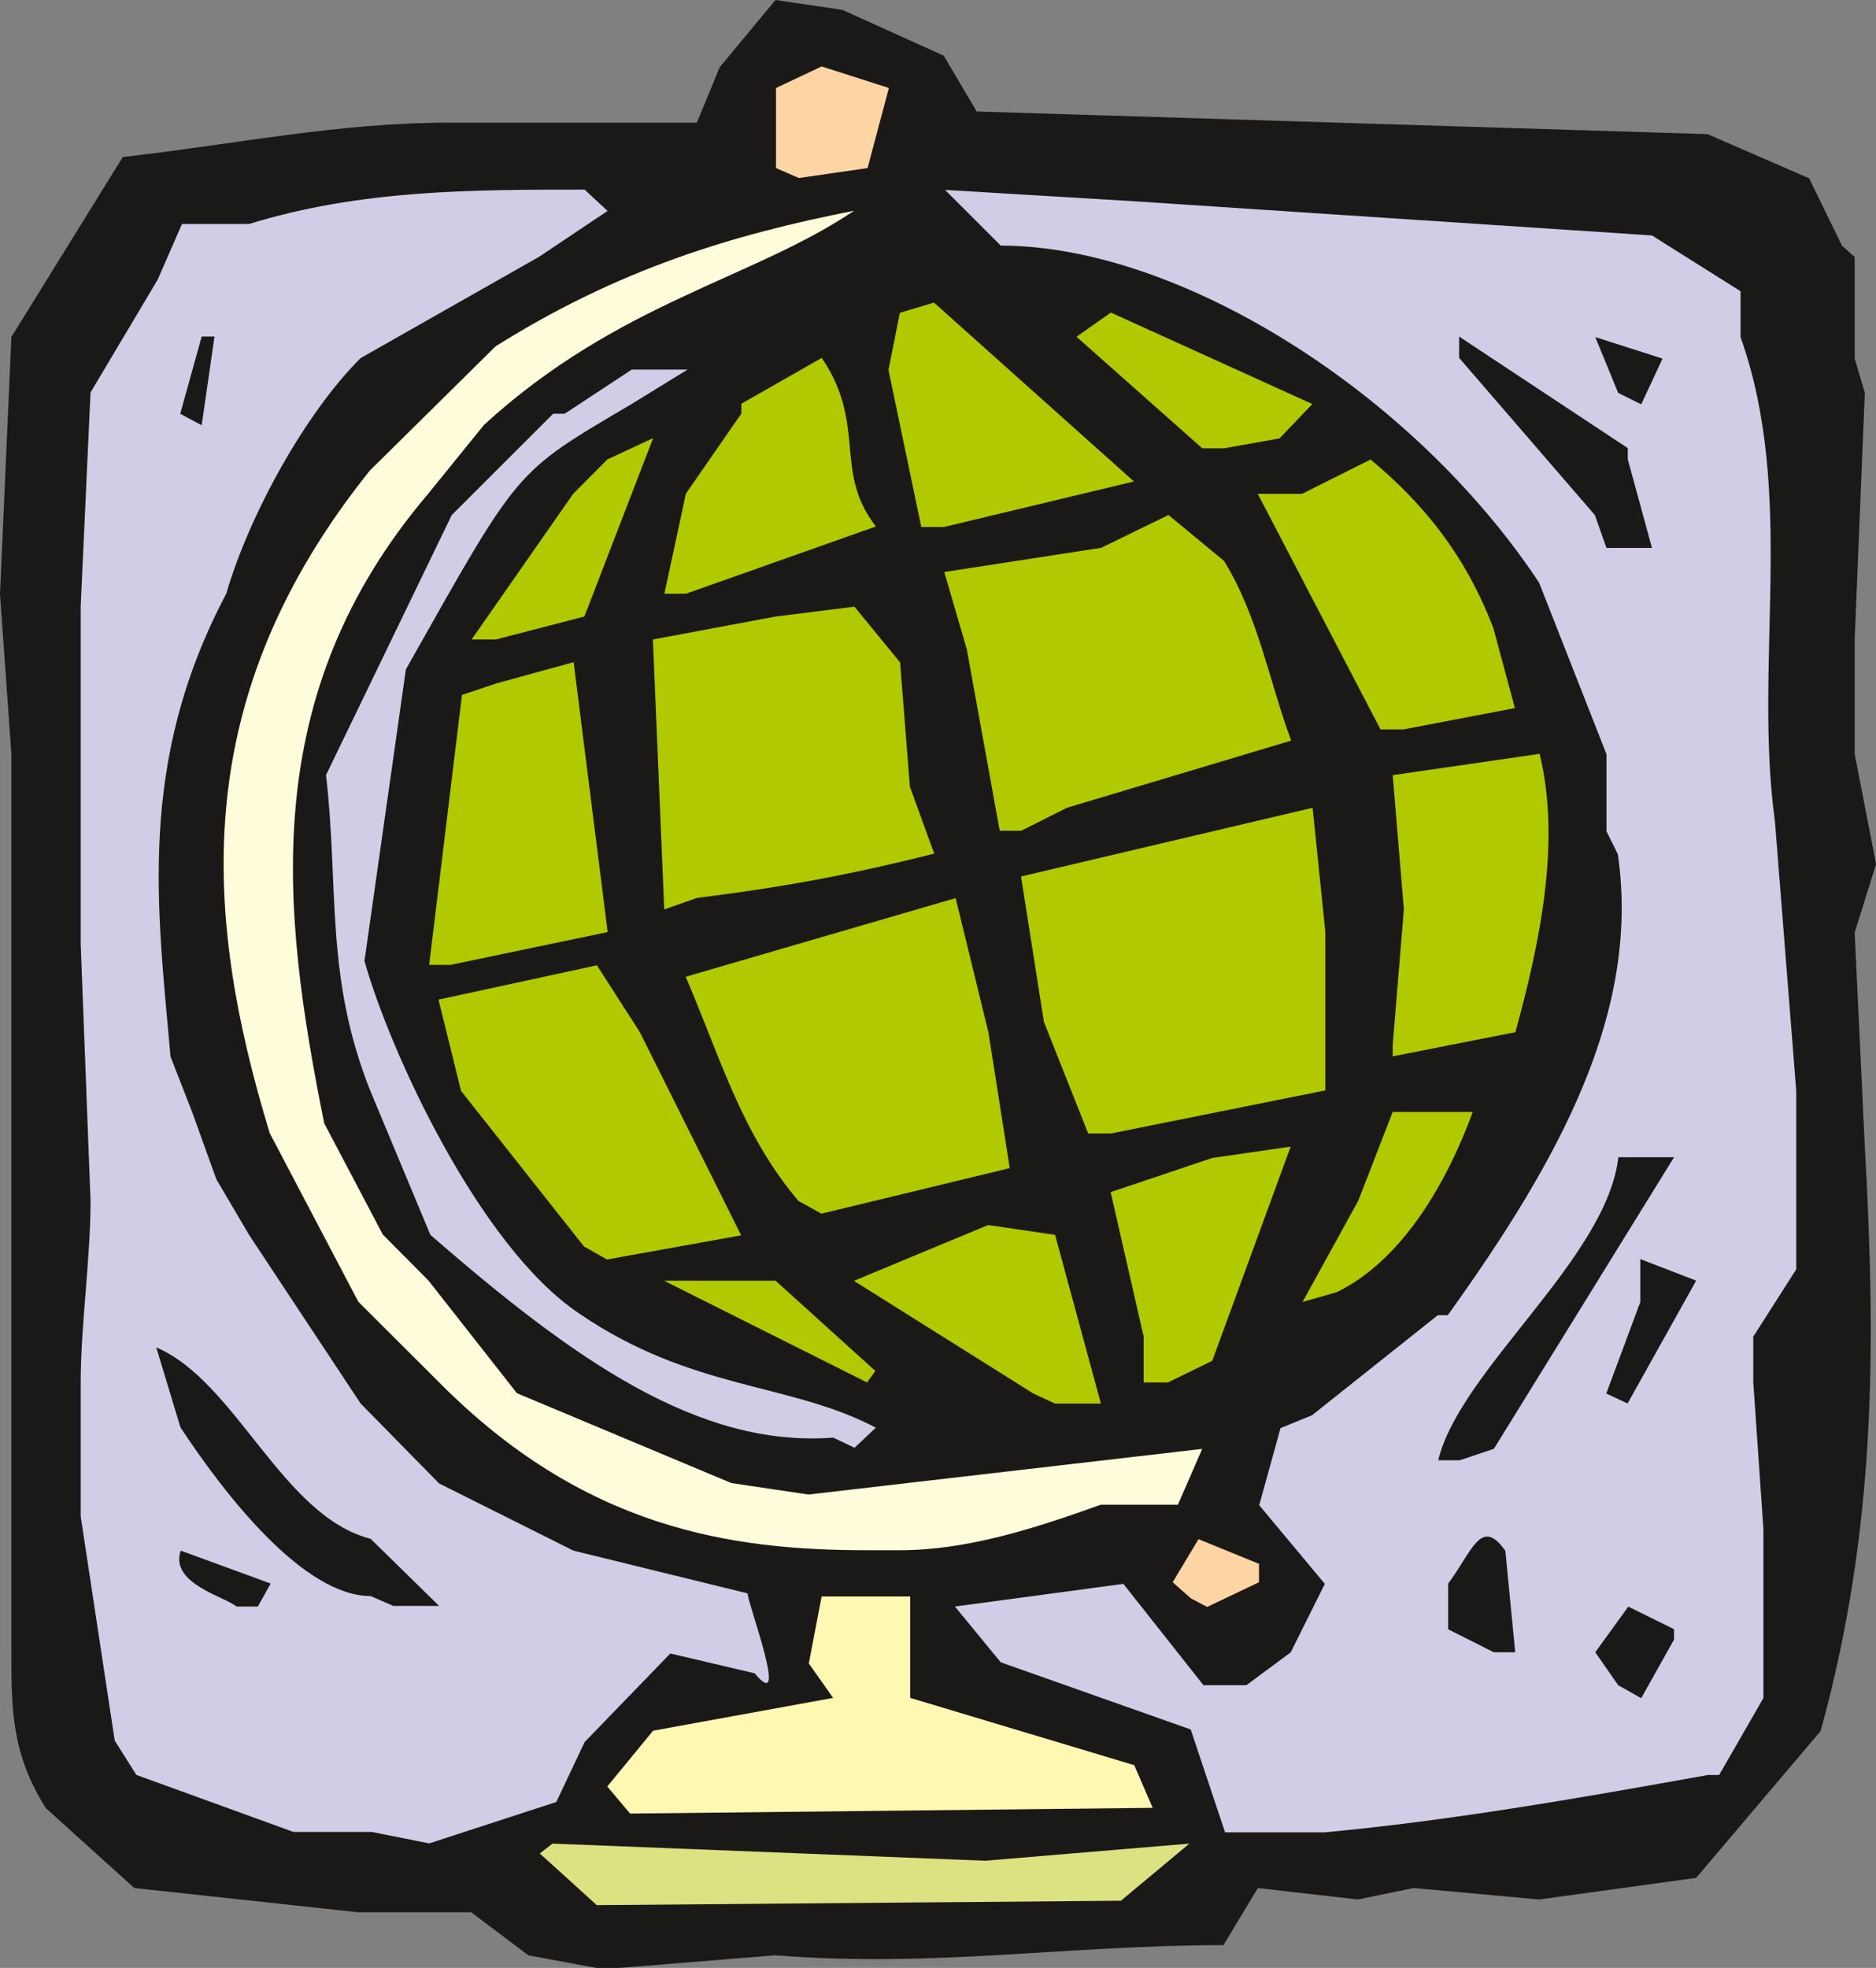 <svg xmlns="http://www.w3.org/2000/svg" version="1.2" width="691.578" height="191.9mm" viewBox="0 0 18298 19190" preserveAspectRatio="xMidYMid" fill-rule="evenodd" stroke-width="28.222" stroke-linejoin="round" xml:space="preserve"><rect x="0" y="0" width="18298" height="19190" fill="#808080" stroke="none"/><defs class="ClipPathGroup"><clipPath id="a" clipPathUnits="userSpaceOnUse"><path d="M0 0h18298v19190H0z"/></clipPath></defs><g class="SlideGroup"><g class="Slide" clip-path="url(#a)"><g class="Page"><g class="com.sun.star.drawing.ClosedBezierShape"><path class="BoundingBox" fill="none" d="M0 0h18300v19192H0z"/><path fill="#1B1918" d="m5821 19191-668-124-556-419H3497l-2187-237-863-779c-336-531-336-976-336-1519V7354L0 5794l111-2508 1087-1755c1100-124 2088-335 3191-335h2408l223-541L7564 0l652 96 989 447 321 544 7129 221 991 431 320 656 124 111v989l99 335-99 2409v1115l209 1072-209 668 99 2088c110 1963 110 3734-431 5698l-1214 1432-1532 211-1224-112-544 112-975-112-336 557c-1531 0-2828 223-4369 99l-1532 124h-211Z"/></g><g class="com.sun.star.drawing.ClosedBezierShape"><path class="BoundingBox" fill="none" d="M5265 17978h6337v601H5265z"/><path fill="#DCE281" d="m5821 18578-556-504 124-96 4220 167 1992-167-668 557-5112 43Z"/></g><g class="com.sun.star.drawing.ClosedBezierShape"><path class="BoundingBox" fill="none" d="M787 1849h6714v16128H787z"/><path fill="#D1CDE6" d="m4186 17976-560-112h-764l-1532-556-211-335-332-2187v-1308c0-544 96-1199 96-1771l-96-2505V5915l96-2088 655-1100 237-543h655c1087-335 2173-335 3272-335l224 208-668 447-1741 988c-544 543-1087 1532-1311 2299-876 1656-668 3078-543 4512l211 541 236 655 320 544 1087 1643 766 780 1310 655 1699 417c0 99 417 1198 69 779l-823-193-836 864-276 584-1240 404Z"/></g><g class="com.sun.star.drawing.ClosedBezierShape"><path class="BoundingBox" fill="none" d="M9218 1852h8303v16017H9218z"/><path fill="#D1CDE6" d="M12589 17868h-640l-335-1003-1853-655-447-544 1643-221 781 988h419l432-320 333-668-640-767 208-752 307-125 1227-976h97c1100-1531 1880-2966 1659-4495l-111-224v-752l-657-1672c-1227-1854-3510-3287-5251-3287l-543-543 1851 111 5044 333 864 544v447c543 1531 124 3176 335 4720l208 2631v1740l-419 656v444l99 1436v1644l-432 751h-111c-1325 239-2536 447-3735 559h-333Z"/></g><g class="com.sun.star.drawing.PolyPolygonShape"><path class="BoundingBox" fill="none" d="M5923 15568h5321v2118H5923z"/><path fill="#FFF8B2" d="m5923 17421 447-544 1756-320-237-336 125-653h864v989l2185 656 180 416-5097 56-223-264Z"/></g><g class="com.sun.star.drawing.ClosedBezierShape"><path class="BoundingBox" fill="none" d="M15559 15667h770v894h-770z"/><path fill="#1B1918" d="m15783 16433-223-321 322-445 446 220v101l-320 572-225-127Z"/></g><g class="com.sun.star.drawing.ClosedBezierShape"><path class="BoundingBox" fill="none" d="M14125 14984h655v1130h-655z"/><path fill="#1B1918" d="m14570 16112-445-224v-445c237-320 321-655 558-320l96 989h-209Z"/></g><g class="com.sun.star.drawing.ClosedBezierShape"><path class="BoundingBox" fill="none" d="M11438 15009h844v662h-844z"/><path fill="#FDD5A5" d="m11615 15586-177-157 252-420 590 241v179l-506 241-159-84Z"/></g><g class="com.sun.star.drawing.ClosedBezierShape"><path class="BoundingBox" fill="none" d="M1748 15121h893v547h-893z"/><path fill="#1B1918" d="M2307 15666c-112-96-655-224-544-545l877 321-125 224h-208Z"/></g><g class="com.sun.star.drawing.ClosedBezierShape"><path class="BoundingBox" fill="none" d="M1524 13139h2760v2522H1524z"/><path fill="#1B1918" d="M3615 15564c-655 0-1423-989-1855-1645l-236-780c779 332 1226 1644 2091 1867l668 654h-447l-221-96Z"/></g><g class="com.sun.star.drawing.ClosedBezierShape"><path class="BoundingBox" fill="none" d="M2181 2055h9546v13064H2181z"/><path fill="#FFFCDB" d="M8457 15117c-1324 0-2760-208-4180-1643l-782-780-864-1644c-667-2185-778-4273 976-6461l1226-1211c1197-752 2300-1087 3497-1323-989 668-2300 891-3608 2087l-544 671c-1671 1964-1435 4052-1016 6140l572 1086 444 447 864 1100 2091 876 752 112 3841-445-237 544h-752c-655 236-1310 444-1960 444h-320Z"/></g><g class="com.sun.star.drawing.ClosedBezierShape"><path class="BoundingBox" fill="none" d="M14028 11285h2301v2956h-2301z"/><path fill="#1B1918" d="M14028 14240c210-879 1644-1965 1757-2955h543l-1757 2843-333 112h-210Z"/></g><g class="com.sun.star.drawing.ClosedBezierShape"><path class="BoundingBox" fill="none" d="M3180 3604h5364v10516H3180z"/><path fill="#D1CDE6" d="M8127 14019c-1309 99-2521-752-3929-1977l-587-1407c-443-1112-304-1977-431-3077l1226-2535 989-988h112l655-431h544l-544 335c-1155 681-1087 612-2203 2588l-404 2843c239 861 1116 2784 2092 3437 1100 754 2048 670 2896 1115l-208 196-208-99Z"/></g><g class="com.sun.star.drawing.PolyPolygonShape"><path class="BoundingBox" fill="none" d="M8329 11946h2410v1743H8329z"/><path fill="#B1C900" d="m10082 13591-1753-1101 1309-544 653 96 447 1645h-447l-209-96Z"/></g><g class="com.sun.star.drawing.PolyPolygonShape"><path class="BoundingBox" fill="none" d="M15667 12278h878v1409h-878z"/><path fill="#1B1918" d="m15667 13589 332-892v-419l545 210-669 1198-208-97Z"/></g><g class="com.sun.star.drawing.PolyPolygonShape"><path class="BoundingBox" fill="none" d="M6477 12489h2062v993H6477z"/><path fill="#B1C900" d="m8457 13481-1980-992h1088l973 880-81 112Z"/></g><g class="com.sun.star.drawing.PolyPolygonShape"><path class="BoundingBox" fill="none" d="M10833 11181h1757v2302h-1757z"/><path fill="#B1C900" d="M11155 13481v-447l-322-1409 991-333 765-111-765 2089-433 211h-236Z"/></g><g class="com.sun.star.drawing.ClosedBezierShape"><path class="BoundingBox" fill="none" d="M12705 10843h1662v1854h-1662z"/><path fill="#B1C900" d="m12705 12696 544-989 335-864h781c-239 656-671 1437-1325 1757l-335 96Z"/></g><g class="com.sun.star.drawing.PolyPolygonShape"><path class="BoundingBox" fill="none" d="M4277 9413h2953v2870H4277z"/><path fill="#B1C900" d="m5696 12155-1199-1517-220-890 1545-335 419 652 988 1981-1308 236-225-127Z"/></g><g class="com.sun.star.drawing.ClosedBezierShape"><path class="BoundingBox" fill="none" d="M6688 8758h3162v3078H6688z"/><path fill="#B1C900" d="M7788 11711c-557-656-765-1408-1100-2186l2633-767 320 1309 208 1324-1837 444-224-124Z"/></g><g class="com.sun.star.drawing.PolyPolygonShape"><path class="BoundingBox" fill="none" d="M9959 7877h2969v3177H9959z"/><path fill="#B1C900" d="m10614 11053-432-1088-223-1418 2844-670 124 1211v1545l-2091 420h-222Z"/></g><g class="com.sun.star.drawing.ClosedBezierShape"><path class="BoundingBox" fill="none" d="M13584 7351h1521v2951h-1521z"/><path fill="#B1C900" d="m13584 10190 109-1322-109-1309 1433-208c211 864 0 1852-236 2714l-1197 236v-111Z"/></g><g class="com.sun.star.drawing.PolyPolygonShape"><path class="BoundingBox" fill="none" d="M4186 6457h1743v2953H4186z"/><path fill="#B1C900" d="m4186 9409 320-2632 333-112 756-208 332 2632-1533 320h-208Z"/></g><g class="com.sun.star.drawing.ClosedBezierShape"><path class="BoundingBox" fill="none" d="M6368 5916h2745v2953H6368z"/><path fill="#B1C900" d="m6479 8868-111-2632 1198-224 768-96 445 543 96 1213 237 652c-889 224-1546 336-2313 432l-320 112Z"/></g><g class="com.sun.star.drawing.ClosedBezierShape"><path class="BoundingBox" fill="none" d="M9210 5022h3385v3080H9210z"/><path fill="#B1C900" d="m9751 8101-321-1769-220-754 1531-236 656-320 541 447c336 541 447 1197 656 1753l-2188 655-445 224h-210Z"/></g><g class="com.sun.star.drawing.ClosedBezierShape"><path class="BoundingBox" fill="none" d="M12268 4481h2510v2633h-2510z"/><path fill="#B1C900" d="m13465 7113-1197-2297h431l669-335c656 543 989 1099 1198 1644l210 780-1088 208h-223Z"/></g><g class="com.sun.star.drawing.PolyPolygonShape"><path class="BoundingBox" fill="none" d="M4600 4272h1772v1965H4600z"/><path fill="#B1C900" d="m4600 6236 991-1421 333-335 447-208-671 1740-864 224h-236Z"/></g><g class="com.sun.star.drawing.ClosedBezierShape"><path class="BoundingBox" fill="none" d="M6480 3490h2064v2301H6480z"/><path fill="#B1C900" d="m6480 5790 210-976 541-781v-96l784-447c444 656 109 1103 528 1644l-1853 656h-210Z"/></g><g class="com.sun.star.drawing.ClosedBezierShape"><path class="BoundingBox" fill="none" d="M14232 3282h1882v2062h-1882z"/><path fill="#1B1918" d="m15669 5343-113-320-1324-1533v-208l1645 1088v109l236 864h-444Z"/></g><g class="com.sun.star.drawing.PolyPolygonShape"><path class="BoundingBox" fill="none" d="M8666 2951h2395v2189H8666z"/><path fill="#B1C900" d="m8986 5139-320-1532 111-557 333-99 1950 1744-1853 444h-221Z"/></g><g class="com.sun.star.drawing.PolyPolygonShape"><path class="BoundingBox" fill="none" d="M10500 3048h2301v1325h-2301z"/><path fill="#B1C900" d="m11727 4372-1227-1088 335-236 1965 892-320 335-544 97h-209Z"/></g><g class="com.sun.star.drawing.ClosedBezierShape"><path class="BoundingBox" fill="none" d="M1758 3282h336v866h-336z"/><path fill="#1B1918" d="m1758 4035 209-753h125l-125 865-209-112Z"/></g><g class="com.sun.star.drawing.PolyPolygonShape"><path class="BoundingBox" fill="none" d="M15560 3287h657v657h-657z"/><path fill="#1B1918" d="m15783 3831-223-544 656 210-208 446-225-112Z"/></g><g class="com.sun.star.drawing.PolyPolygonShape"><path class="BoundingBox" fill="none" d="M7569 648h1102v1089H7569z"/><path fill="#FDD5A5" d="M7569 1639V858l445-210 656 210-208 781-670 97-223-97Z"/></g></g></g></g></svg>
